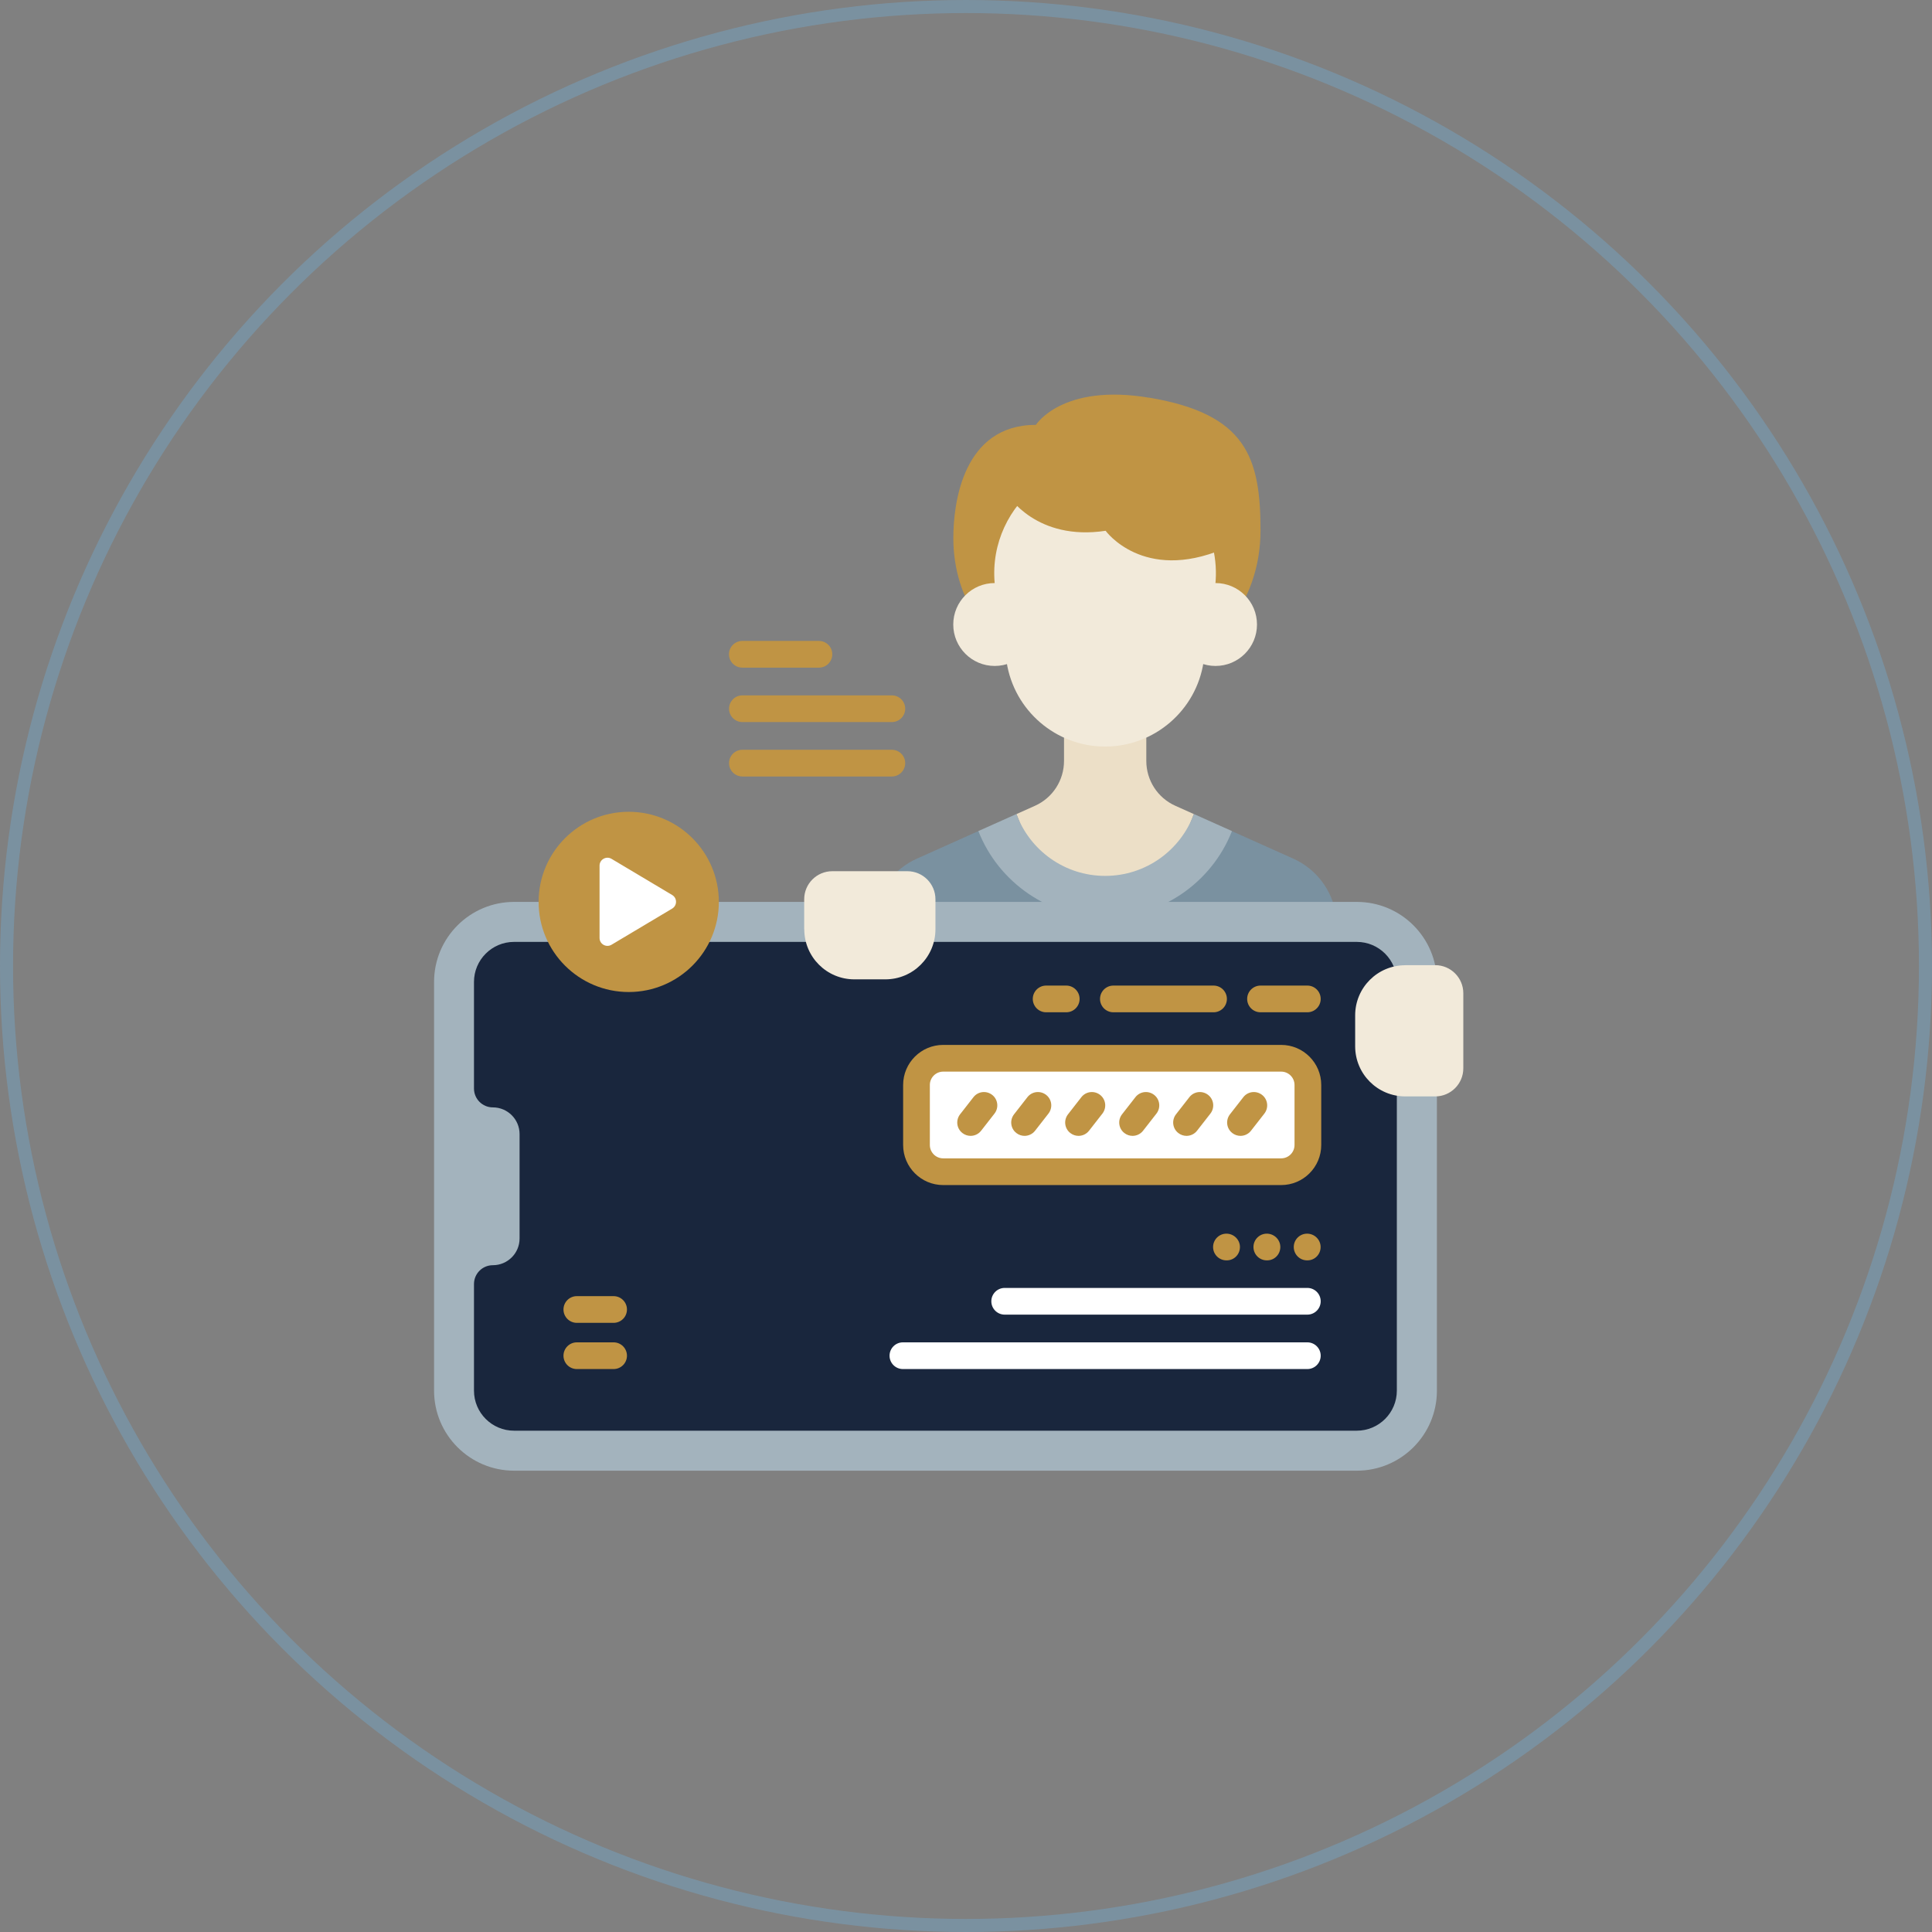 <?xml version="1.0" encoding="UTF-8"?>
<svg xmlns="http://www.w3.org/2000/svg" id="Layer_2" data-name="Layer 2" viewBox="0 0 251.7 251.7">
  <rect x="0" y="0" width="251.7" height="251.7" fill="#808080" stroke="none"/>
  <defs>
    <style>
      .cls-1 {
        fill: none;
        stroke: #7a91a0;
        stroke-miterlimit: 10;
        stroke-width: 1.7px;
      }

      .cls-2 {
        fill: #f2eada;
      }

      .cls-3 {
        fill: #fff;
      }

      .cls-4 {
        fill: #ecdfc7;
      }

      .cls-5 {
        fill: #a3b3bd;
      }

      .cls-6 {
        fill: #c09444;
      }

      .cls-7 {
        fill: #19263d;
      }

      .cls-8 {
        fill: #7a91a0;
      }
    </style>
  </defs>
  <g id="Why">
    <g>
      <circle class="cls-1" cx="125.85" cy="125.85" r="125"></circle>
      <g>
        <g>
          <g>
            <g>
              <path class="cls-6" d="m149.74,51.82c-11.37-1.92-14.78,3.53-14.78,3.53-9.49,0-10.76,10.16-10.76,14.75,0,8.15,4.82,14.75,10.76,14.75,2.09,0,4.04-.82,5.69-2.24,2.48,2.4,5.64,3.84,9.09,3.84,8,0,14.48-7.75,14.48-17.32s-1.88-15.19-14.48-17.32h0Z"></path>
              <g>
                <g>
                  <g>
                    <circle class="cls-2" cx="158.36" cy="81.36" r="5.4"></circle>
                    <circle class="cls-2" cx="129.59" cy="81.36" r="5.4"></circle>
                    <path class="cls-4" d="m143.98,135.05l11.56-28.99-2.41-1.08c-2.31-1.03-3.79-3.32-3.79-5.85v-9.47h-10.72v9.47c0,2.53-1.48,4.82-3.79,5.85l-2.41,1.08,11.56,28.99Z"></path>
                  </g>
                  <path class="cls-8" d="m176.54,135.05l-2.49-15.9c-.5-3.21-2.6-5.96-5.57-7.29l-7.99-3.58-16.52,11.27-16.52-11.27-7.99,3.58c-2.97,1.33-5.06,4.07-5.57,7.29l-2.49,15.9h65.14,0Z"></path>
                  <path class="cls-5" d="m143.98,119.54c7.28,0,13.87-4.51,16.52-11.27l-4.96-2.22c-1.73,4.71-6.25,8.06-11.56,8.06s-9.83-3.36-11.56-8.06l-4.96,2.22c2.65,6.75,9.25,11.27,16.52,11.27h0Z"></path>
                </g>
                <path class="cls-2" d="m134.62,63.7c-3.66,3.12-5.72,8.01-4.92,13.2l1.44,9.35c.98,6.33,6.43,11.01,12.83,11.01s11.86-4.68,12.83-11.01l1.44-9.35c.26-1.72.21-3.4-.1-4.99-7.83-2.78-15.67-5.52-23.53-8.2h0Z"></path>
                <path class="cls-6" d="m131.33,64.52s3.69,6,12.71,4.63c0,0,4.87,6.75,15.31,2.38,0,0,.1-13.2-17.1-13.2-9.37,0-10.92,6.19-10.92,6.19Z"></path>
              </g>
            </g>
            <g>
              <path class="cls-5" d="m187.2,127.93v53.24c0,5.76-4.67,10.43-10.43,10.43h-109.79c-5.76,0-10.43-4.67-10.43-10.43v-53.24c0-5.76,4.67-10.43,10.43-10.43h109.79c5.76,0,10.43,4.67,10.43,10.43Z"></path>
              <path class="cls-7" d="m66.97,122.71h109.79c2.88,0,5.22,2.34,5.22,5.22v53.24c0,2.88-2.34,5.22-5.22,5.22h-109.79c-2.88,0-5.22-2.34-5.22-5.22v-13.88c0-1.36,1.1-2.46,2.46-2.46,1.92,0,3.48-1.56,3.48-3.48v-13.6c0-1.92-1.56-3.48-3.48-3.48-1.36,0-2.46-1.1-2.46-2.46v-13.88c0-2.88,2.34-5.22,5.22-5.22Z"></path>
            </g>
          </g>
          <g>
            <path class="cls-6" d="m79.94,172.34h-4.79c-.96,0-1.74-.78-1.74-1.74s.78-1.74,1.74-1.74h4.79c.96,0,1.74.78,1.74,1.74s-.78,1.74-1.74,1.74Z"></path>
            <path class="cls-6" d="m79.94,178.36h-4.79c-.96,0-1.74-.78-1.74-1.74s.78-1.74,1.74-1.74h4.79c.96,0,1.74.78,1.74,1.74s-.78,1.74-1.74,1.74Z"></path>
          </g>
          <g>
            <path class="cls-3" d="m170.32,171.27h-39.43c-.96,0-1.74-.78-1.74-1.74s.78-1.74,1.74-1.74h39.43c.96,0,1.74.78,1.74,1.74s-.78,1.74-1.74,1.74Z"></path>
            <path class="cls-6" d="m170.32,131.88h-6.1c-.96,0-1.74-.78-1.74-1.74s.78-1.74,1.74-1.74h6.1c.96,0,1.74.78,1.74,1.74s-.78,1.74-1.74,1.74Z"></path>
            <path class="cls-6" d="m158.1,131.88h-13.05c-.96,0-1.74-.78-1.74-1.74s.78-1.74,1.74-1.74h13.05c.96,0,1.74.78,1.74,1.74s-.78,1.74-1.74,1.74Z"></path>
            <path class="cls-6" d="m138.91,131.88h-2.62c-.96,0-1.74-.78-1.74-1.74s.78-1.74,1.74-1.74h2.62c.96,0,1.74.78,1.74,1.74s-.78,1.74-1.74,1.74Z"></path>
            <path class="cls-3" d="m170.32,178.36h-52.69c-.96,0-1.74-.78-1.74-1.74s.78-1.74,1.74-1.74h52.69c.96,0,1.74.78,1.74,1.74s-.78,1.74-1.74,1.74Z"></path>
            <g>
              <path class="cls-6" d="m159.81,164.2h-.03c-.96,0-1.74-.78-1.74-1.74s.78-1.74,1.74-1.74,1.76.78,1.76,1.74-.76,1.74-1.72,1.74h0Z"></path>
              <path class="cls-6" d="m165.07,164.2h-.03c-.96,0-1.74-.78-1.74-1.74s.78-1.74,1.74-1.74,1.76.78,1.76,1.74-.76,1.74-1.72,1.74h0Z"></path>
              <path class="cls-6" d="m170.32,164.2h-.03c-.96,0-1.74-.78-1.74-1.74s.78-1.74,1.74-1.74,1.76.78,1.76,1.74-.76,1.74-1.72,1.74h0Z"></path>
            </g>
          </g>
          <g>
            <path class="cls-3" d="m166.91,152.66h-44.03c-1.92,0-3.48-1.56-3.48-3.48v-7.82c0-1.92,1.56-3.48,3.48-3.48h44.03c1.92,0,3.48,1.56,3.48,3.48v7.82c0,1.92-1.56,3.48-3.48,3.48Z"></path>
            <path class="cls-6" d="m166.91,154.39h-44.03c-2.88,0-5.22-2.34-5.22-5.22v-7.82c0-2.88,2.34-5.22,5.22-5.22h44.03c2.88,0,5.22,2.34,5.22,5.22v7.82c0,2.88-2.34,5.22-5.22,5.22Zm-44.03-14.78c-.96,0-1.74.78-1.74,1.74v7.82c0,.96.78,1.74,1.74,1.74h44.03c.96,0,1.74-.78,1.74-1.74v-7.82c0-.96-.78-1.74-1.74-1.74h-44.03Z"></path>
            <g>
              <path class="cls-6" d="m126.45,147.98c-.37,0-.75-.12-1.07-.37-.76-.59-.89-1.68-.3-2.44l1.74-2.23c.59-.76,1.68-.89,2.44-.3.76.59.89,1.68.3,2.44l-1.74,2.23c-.34.44-.86.67-1.37.67Z"></path>
              <path class="cls-6" d="m133.48,147.98c-.37,0-.75-.12-1.07-.37-.76-.59-.89-1.68-.3-2.44l1.74-2.23c.59-.76,1.68-.89,2.44-.3.76.59.89,1.68.3,2.44l-1.74,2.23c-.34.44-.86.67-1.37.67Z"></path>
              <path class="cls-6" d="m140.51,147.98c-.37,0-.75-.12-1.07-.37-.76-.59-.89-1.68-.3-2.44l1.74-2.23c.59-.76,1.68-.89,2.44-.3.76.59.89,1.68.3,2.44l-1.74,2.23c-.34.44-.86.67-1.37.67Z"></path>
              <path class="cls-6" d="m147.55,147.98c-.37,0-.75-.12-1.07-.37-.76-.59-.89-1.68-.3-2.44l1.74-2.23c.59-.76,1.68-.89,2.44-.3.76.59.89,1.68.3,2.44l-1.74,2.23c-.34.44-.86.67-1.37.67Z"></path>
              <path class="cls-6" d="m154.58,147.98c-.37,0-.75-.12-1.07-.37-.76-.59-.89-1.68-.3-2.44l1.74-2.23c.59-.76,1.68-.89,2.44-.3.76.59.89,1.68.3,2.44l-1.74,2.23c-.34.44-.86.67-1.37.67h0Z"></path>
              <path class="cls-6" d="m161.61,147.98c-.37,0-.75-.12-1.07-.37-.76-.59-.89-1.68-.3-2.44l1.74-2.23c.59-.76,1.68-.89,2.44-.3.76.59.89,1.68.3,2.44l-1.74,2.23c-.34.44-.86.67-1.37.67h0Z"></path>
            </g>
          </g>
          <path class="cls-2" d="m183.08,125.74h3.9c2.02,0,3.66,1.64,3.66,3.66v9.78c0,2.02-1.64,3.66-3.66,3.66h-3.9c-3.61,0-6.53-2.92-6.53-6.53v-4.03c0-3.61,2.92-6.53,6.53-6.53h0Z"></path>
          <path class="cls-2" d="m104.77,121.06v-3.9c0-2.02,1.64-3.66,3.66-3.66h9.78c2.02,0,3.66,1.64,3.66,3.66v3.9c0,3.61-2.92,6.53-6.53,6.53h-4.03c-3.61,0-6.53-2.92-6.53-6.53h0Z"></path>
        </g>
        <g>
          <circle class="cls-6" cx="81.91" cy="117.5" r="11.74"></circle>
          <path class="cls-3" d="m78.11,112.79v9.41c0,.8.87,1.29,1.56.88l7.9-4.71c.67-.4.67-1.37,0-1.77l-7.9-4.71c-.69-.41-1.56.09-1.56.88Z"></path>
        </g>
        <g>
          <path class="cls-6" d="m106.69,86.98h-9.98c-.96,0-1.74-.78-1.74-1.74s.78-1.74,1.74-1.74h9.98c.96,0,1.74.78,1.74,1.74s-.78,1.74-1.74,1.74Z"></path>
          <path class="cls-6" d="m116.19,94.07h-19.47c-.96,0-1.74-.78-1.74-1.74s.78-1.74,1.74-1.74h19.47c.96,0,1.74.78,1.74,1.74s-.78,1.74-1.74,1.74Z"></path>
          <path class="cls-6" d="m116.19,101.16h-19.47c-.96,0-1.74-.78-1.74-1.74s.78-1.74,1.74-1.74h19.47c.96,0,1.74.78,1.74,1.74s-.78,1.74-1.74,1.74Z"></path>
        </g>
      </g>
    </g>
  </g>
</svg>
